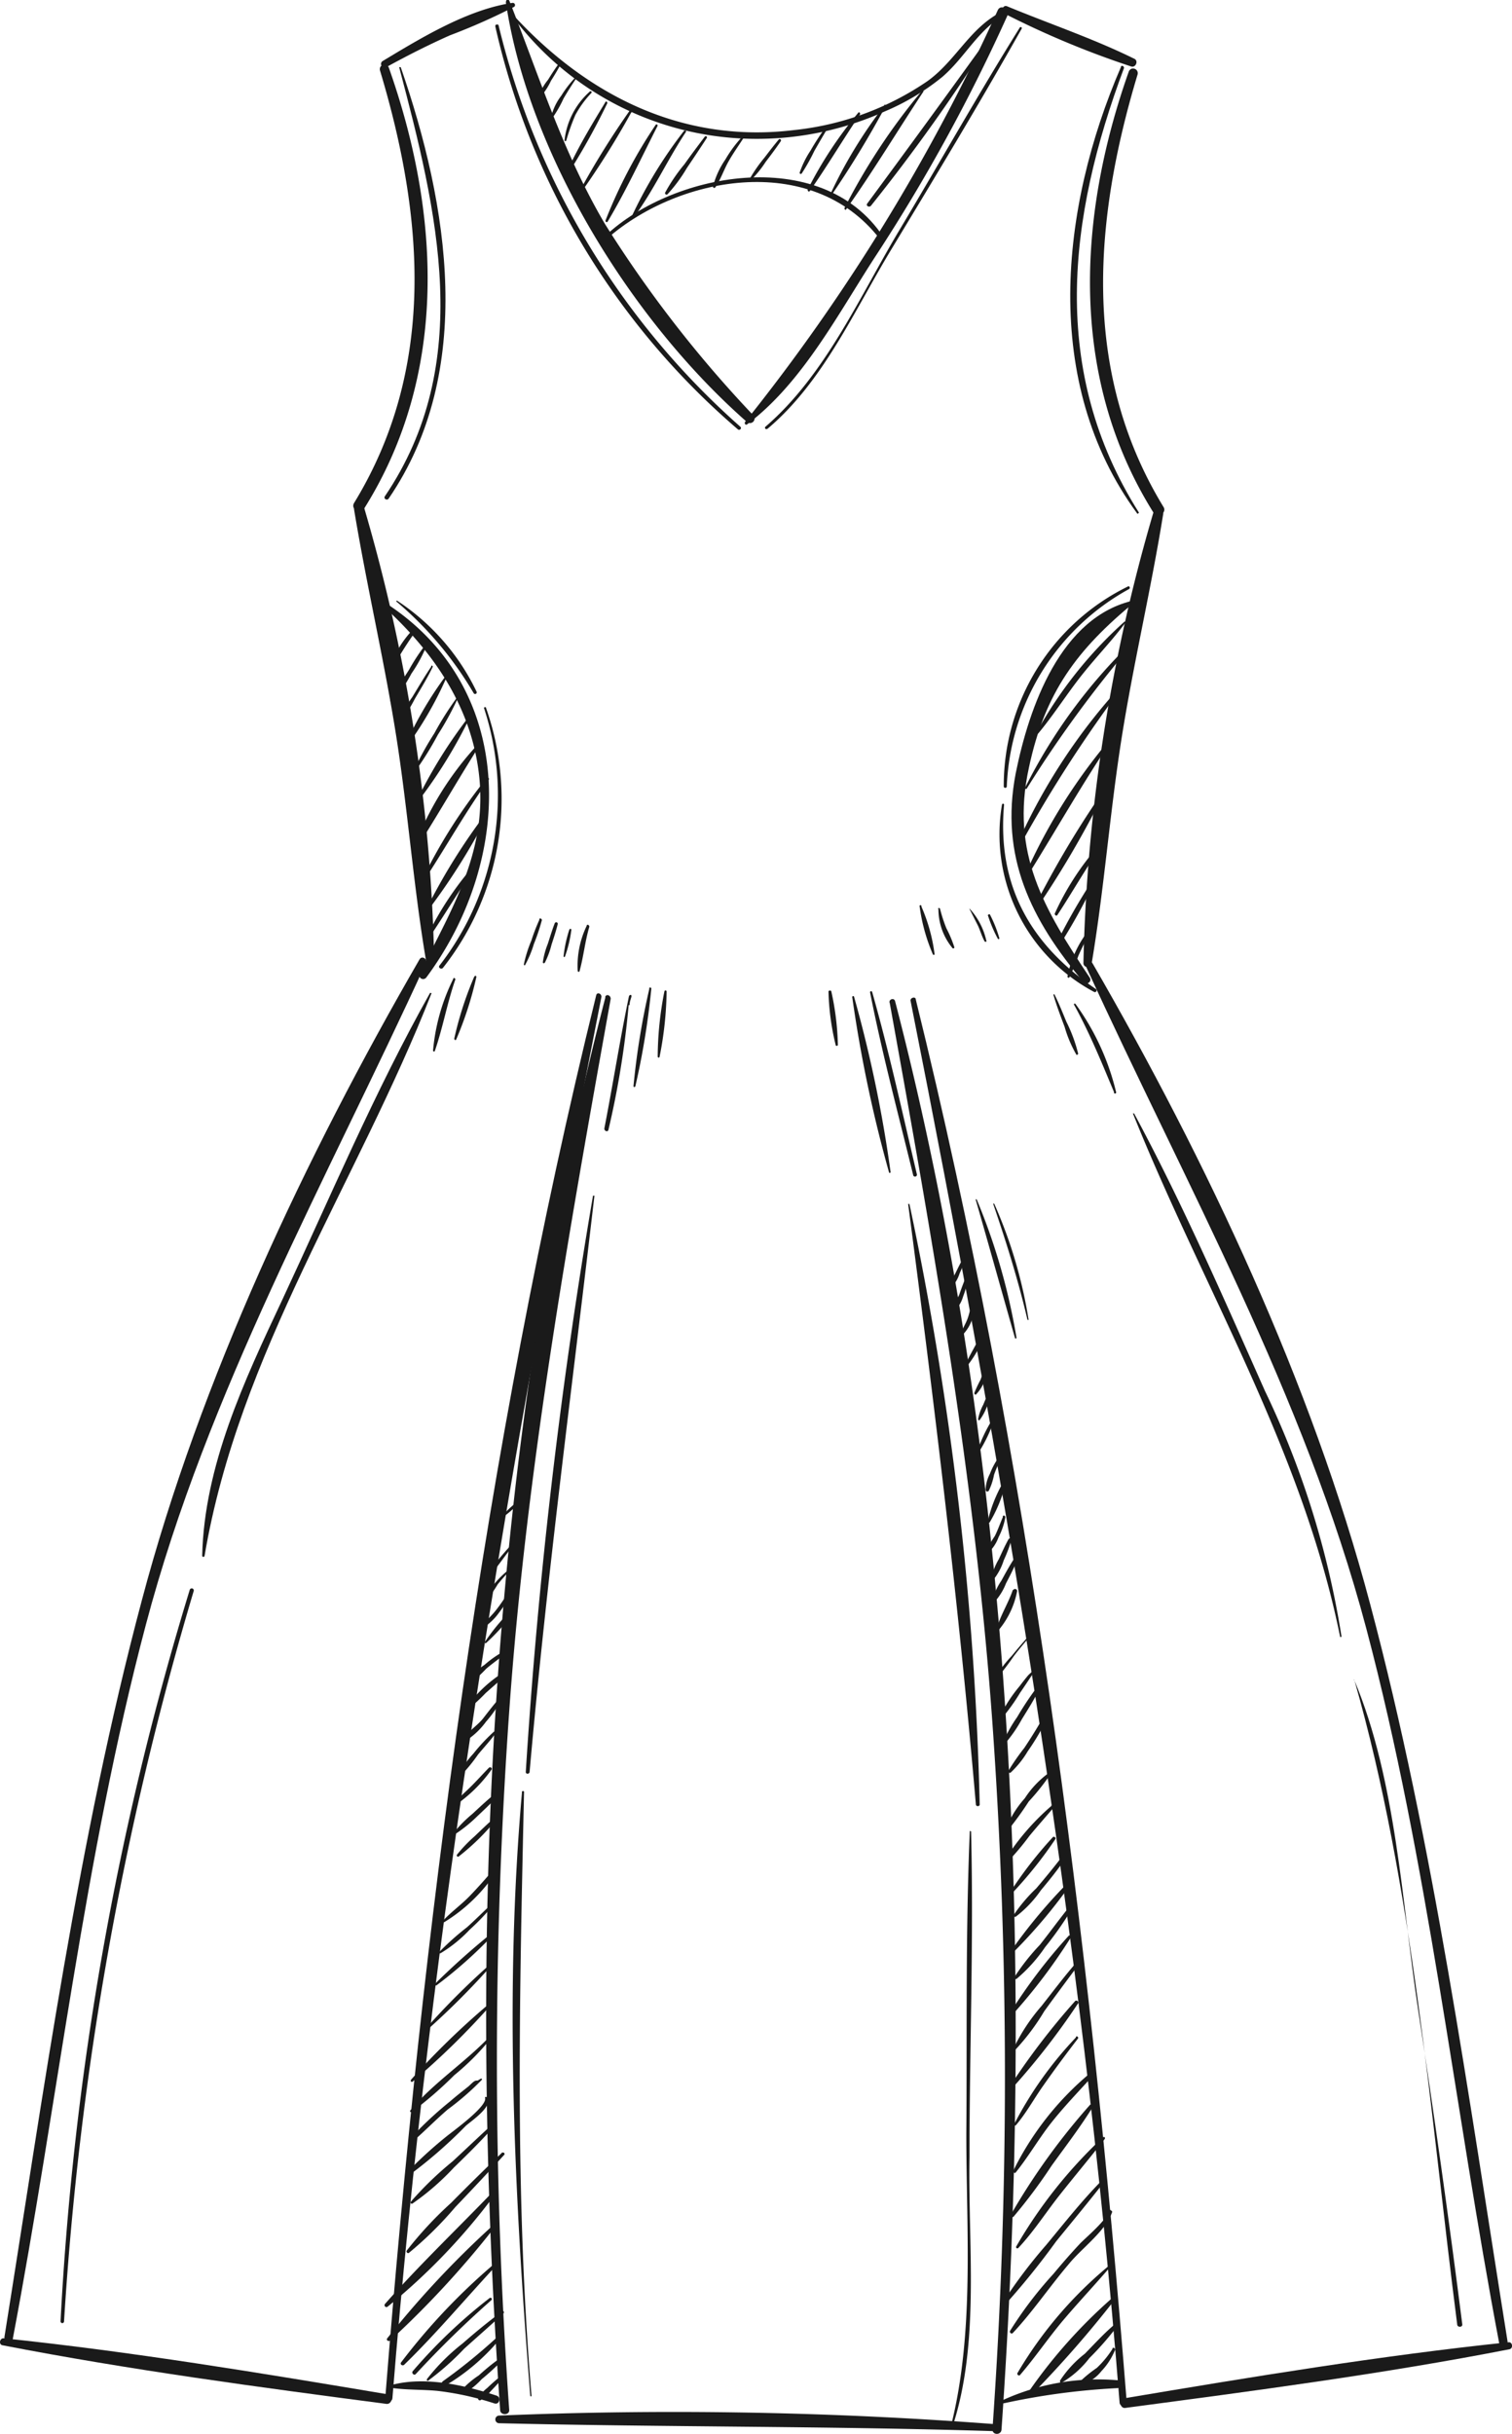 <svg xmlns="http://www.w3.org/2000/svg" viewBox="0 0 94.9 152.67"><defs><style>.cls-1{fill:#1a1a1a;}</style></defs><title>vestido-2-dibujo</title><g id="Capa_2" data-name="Capa 2"><g id="_2" data-name="2"><path class="cls-1" d="M23.85,4.42c2.75,9.13,3.55,18.66-1.62,27.12-.25.4.38.76.62.37,5.31-8.45,4.78-18.54,1.56-27.65a.29.29,0,0,0-.56.16Z"/><path class="cls-1" d="M22.23,32c.78,4.71,1.87,9.35,2.62,14.06s1.09,9.45,1.88,14.14c.05.29.52.22.52-.07a109,109,0,0,0-4.4-28.3c-.11-.41-.69-.23-.62.17Z"/><path class="cls-1" d="M70.84,4.51c-3.22,9.11-3.74,19.2,1.56,27.65.25.39.87,0,.62-.37-5.16-8.46-4.37-18-1.62-27.12a.29.29,0,0,0-.56-.16Z"/><path class="cls-1" d="M72.4,32.12A108.51,108.51,0,0,0,68,60.41c0,.29.46.37.51.07.79-4.68,1.14-9.44,1.88-14.13S72.24,37,73,32.29a.32.32,0,0,0-.62-.17Z"/><path class="cls-1" d="M26.33,60.18C19.18,72.54,12.57,86.54,8.9,100.39c-4,15-6.16,30.85-8.62,46.19-.05.33.45.48.52.14,2.83-14.89,4.47-30.13,8.35-44.79S20.47,74.09,26.73,60.41c.12-.26-.25-.49-.4-.23Z"/><path class="cls-1" d="M.16,147.11c8,1.55,16.09,2.63,24.12,3.68.34,0,.42-.54.08-.6-8-1.34-16.08-2.68-24.14-3.52-.25,0-.31.4-.06.44Z"/><path class="cls-1" d="M37.42,62.43c-7.09,28.79-10.9,58.5-13.24,88,0,.28.43.28.45,0C27,120.8,32,91.66,37.75,62.52c0-.21-.28-.31-.33-.09Z"/><path class="cls-1" d="M68.18,60.66c6.25,13.68,13.7,26.87,17.58,41.51S91.27,132.08,94.1,147c.07.34.57.2.52-.14C92.16,131.49,90,115.66,86,100.63,82.33,86.78,75.73,72.79,68.57,60.42c-.15-.25-.51,0-.39.24Z"/><path class="cls-1" d="M94.68,146.92c-8.06.84-16.15,2.18-24.14,3.52-.34.05-.26.64.08.6,8-1.06,16.17-2.13,24.12-3.68.25-.05.2-.47-.06-.44Z"/><path class="cls-1" d="M57.15,62.77c5.78,29.14,10.79,58.28,13.12,87.93,0,.28.47.28.45,0-2.34-29.52-6.15-59.24-13.24-88,0-.22-.37-.13-.33.09Z"/><path class="cls-1" d="M38,62.55c-7.42,28.52-8.64,59.35-6.61,88.61,0,.36.6.36.57,0a310.81,310.81,0,0,1,0-43.8c1.07-15.11,3.7-29.83,6.37-44.71,0-.23-.29-.33-.35-.1Z"/><path class="cls-1" d="M55.84,62.89c2.71,15,5.36,29.94,6.45,45.21a313.25,313.25,0,0,1,0,44.29c0,.37.55.37.57,0,2.06-29.59.82-60.75-6.68-89.59-.06-.23-.39-.13-.35.09Z"/><path class="cls-1" d="M24.62,149.79c.94.13,1.89.09,2.83.18a18.42,18.42,0,0,1,3.59.79c.31.09.43-.39.13-.49-2-.66-4.49-1.22-6.55-.68a.11.11,0,0,0,0,.2Z"/><path class="cls-1" d="M63,150.75a43.55,43.55,0,0,1,7.11-.95.25.25,0,0,0,0-.5,14.39,14.39,0,0,0-7.19,1.26c-.11.06,0,.21.08.19Z"/><path class="cls-1" d="M31.33,152c10.38.25,20.77.17,31.15.5.28,0,.28-.42,0-.44a265.39,265.39,0,0,0-31.15-.54.24.24,0,0,0,0,.48Z"/><path class="cls-1" d="M24.23,4.22c1.31-.72,2.63-1.39,4-2A39.45,39.45,0,0,0,32.27.43a.14.14,0,0,0-.1-.25C29.35.59,26.41,2.39,24,3.84a.22.22,0,0,0,.21.38Z"/><path class="cls-1" d="M31.75.14c1.42,9.55,7.92,20,15.12,26.32a.29.29,0,0,0,.41-.41,76.08,76.08,0,0,1-9.31-12c-2.63-4.46-4.11-9.22-6-14a.11.11,0,0,0-.21.06Z"/><path class="cls-1" d="M46.89,26.62C50.39,24,52.67,19.56,55,16A110.63,110.63,0,0,0,63.22,1c.18-.41-.42-.77-.6-.35A122.07,122.07,0,0,1,46.77,26.46c-.06.08,0,.23.12.16Z"/><path class="cls-1" d="M63,.83a56.29,56.29,0,0,0,8,3.34c.28.09.47-.35.2-.48-2.57-1.27-5.35-2.2-8-3.3-.25-.1-.42.32-.18.44Z"/><path class="cls-1" d="M71.12,4.23a.49.49,0,0,0-.13.12s0,0,0,0a.74.74,0,0,0,.12-.13s0,0,0,0Z"/><path class="cls-1" d="M32.29,1.19A19.1,19.1,0,0,0,47.53,8.71a19.58,19.58,0,0,0,8-1.72,14.81,14.81,0,0,0,3.62-2.17C60.54,3.62,61.31,2,62.92,1c.14-.08,0-.29-.13-.22-1.93,1-2.82,3.05-4.58,4.31a18.17,18.17,0,0,1-8.38,3.07C42.93,9,37,6.07,32.38,1.12a.06.06,0,0,0-.09.07Z"/><path class="cls-1" d="M37.91,15.14c4.47-4.09,13-5.71,17.31-.15.1.13.32,0,.22-.13C51.55,9,42,10.8,37.78,15c-.08.08,0,.21.13.13Z"/><path class="cls-1" d="M23.65,37.66c3,2.63,5.43,5.79,6.23,9.76,1.07,5.31-1.25,9.1-3.55,13.64a.25.25,0,0,0,.43.25c5.59-7.54,5.76-18.5-3-23.76-.06,0-.13.06-.08.11Z"/><path class="cls-1" d="M71.22,37.65c-4.66,1-6.64,6.74-7.47,10.86-1,5.2.93,9.16,4.27,13.11.18.21.54-.06.38-.29-2.85-4.28-5-7.81-3.82-13.18,1-4.71,3-7.4,6.68-10.42,0,0,0-.09,0-.08Z"/><path class="cls-1" d="M31.09,1.67A46.85,46.85,0,0,0,46.31,26.93c.11.1.27-.06.16-.16A48.86,48.86,0,0,1,31.3,1.62c0-.14-.24-.08-.21,0Z"/><path class="cls-1" d="M64,1.74c-2.6,4.17-5,8.43-7.53,12.66s-4.66,9.12-8.42,12.36c-.09.08,0,.21.13.13,3.47-2.92,5.42-7.37,7.73-11.19,2.78-4.6,5.57-9.21,8.21-13.89A.07.07,0,1,0,64,1.74Z"/><path class="cls-1" d="M25.06,4.24c2.38,9,4.75,18.55-.91,26.9-.09.14.14.28.24.14,5.48-8,3.76-18.42.76-27.07,0,0-.11,0-.09,0Z"/><path class="cls-1" d="M70.36,4.19c-3.83,8.87-5,19.8,1,28,0,.07.16,0,.11-.06-5.6-8.87-4.44-18.46-.92-27.87,0-.11-.15-.19-.2-.08Z"/><path class="cls-1" d="M24.89,37.74a22.23,22.23,0,0,1,4.84,5.74.1.1,0,0,0,.18-.1,14.14,14.14,0,0,0-5-5.71,0,0,0,0,0-.06.07Z"/><path class="cls-1" d="M30.38,44.42a17.45,17.45,0,0,1-2.8,16.15c-.1.13.13.27.23.13A17.12,17.12,0,0,0,30.5,44.39c0-.08-.15,0-.12,0Z"/><path class="cls-1" d="M70.83,36.77A13.92,13.92,0,0,0,63,49.35a.1.1,0,0,0,.19,0,14.79,14.79,0,0,1,7.69-12.41.1.1,0,0,0-.09-.17Z"/><path class="cls-1" d="M62.89,50.46a11.2,11.2,0,0,0,5.8,11.77.11.11,0,0,0,.11-.18c-4.13-2.79-6.23-6.5-5.78-11.57,0-.08-.12-.1-.13,0Z"/><path class="cls-1" d="M32,97c-.34.37-.66.76-1,1.16a4,4,0,0,0-.69,1c0,.07.06.09.1.06a5.38,5.38,0,0,0,.83-1l.86-1.15c0-.07-.07-.16-.13-.09Z"/><path class="cls-1" d="M32.06,98.37a5.82,5.82,0,0,0-1,.94,2.74,2.74,0,0,0-.69,1,.08.08,0,0,0,.13.08,5.86,5.86,0,0,0,.73-1c.28-.35.58-.67.88-1,0,0,0-.14-.07-.1Z"/><path class="cls-1" d="M32,99.75c-.29.44-.58.89-.91,1.3s-.64.63-.88,1a.06.06,0,0,0,.08.08,3.71,3.71,0,0,0,1.05-1,6.79,6.79,0,0,0,.78-1.26.07.07,0,0,0-.12-.07Z"/><path class="cls-1" d="M32,101.09A12.42,12.42,0,0,0,30.43,103c0,.05,0,.09.08.06a13.54,13.54,0,0,0,1.65-1.81c.07-.08,0-.2-.12-.12Z"/><path class="cls-1" d="M32.66,94.06a6.9,6.9,0,0,0-1.12,1,.05.05,0,0,0,.06.08,7.08,7.08,0,0,0,1.11-1s0-.07-.05,0Z"/><path class="cls-1" d="M31.92,103.43a6.66,6.66,0,0,0-1.51,1,4.29,4.29,0,0,0-1.24,1.27.07.07,0,0,0,.09.1,10.29,10.29,0,0,0,1.26-1.13c.47-.4,1-.75,1.45-1.15,0,0,0-.06,0,0Z"/><path class="cls-1" d="M31.73,104.82a8.41,8.41,0,0,0-2.57,2.43s0,.12.07.08a11.09,11.09,0,0,0,1.25-1.13L31.84,105a.09.09,0,0,0-.11-.14Z"/><path class="cls-1" d="M31.33,106.54c-.36.41-.69.84-1,1.24s-.82.73-1.15,1.15c-.08.11,0,.28.15.2A4.68,4.68,0,0,0,30.5,108a7.07,7.07,0,0,0,.95-1.36c0-.08-.06-.17-.12-.1Z"/><path class="cls-1" d="M31,108.62A11.9,11.9,0,0,0,29.71,110a6.48,6.48,0,0,0-1,1.42c0,.07,0,.12.09.08A10.48,10.48,0,0,0,30,110.06c.37-.45.78-.88,1.12-1.36.05-.06-.05-.12-.1-.08Z"/><path class="cls-1" d="M30.7,110.87c-.38.39-.74.79-1.12,1.17s-.8.73-1.14,1.14a.06.06,0,0,0,.07.1A9.1,9.1,0,0,0,30.85,111c.07-.09-.08-.2-.15-.12Z"/><path class="cls-1" d="M31,112.57c-.46.38-.9.79-1.34,1.2a8.33,8.33,0,0,0-1.15,1.15c-.05.06,0,.14.1.1A8.91,8.91,0,0,0,29.88,114c.43-.41.88-.82,1.28-1.26.09-.09,0-.2-.13-.13Z"/><path class="cls-1" d="M31.06,114c-.44.38-.86.79-1.28,1.19a9.19,9.19,0,0,0-1.1,1.15c-.05.07.05.16.11.11a14.63,14.63,0,0,0,2.38-2.34.08.08,0,1,0-.11-.11Z"/><path class="cls-1" d="M31,117.23c-.48.58-1,1.16-1.51,1.69s-1.16,1-1.67,1.54a.06.06,0,0,0,.08.1,10.43,10.43,0,0,0,3.28-3.2c.07-.1-.1-.23-.18-.13Z"/><path class="cls-1" d="M31,119.3c-.57.52-1.11,1.07-1.69,1.59a16.84,16.84,0,0,0-1.73,1.54.06.06,0,0,0,.07.09,8.57,8.57,0,0,0,1.82-1.47,15,15,0,0,0,1.6-1.69s0-.08-.07-.06Z"/><path class="cls-1" d="M31.05,121.11a47.12,47.12,0,0,0-3.73,3.31c-.05.06,0,.15.08.11a28.08,28.08,0,0,0,3.72-3.34.05.05,0,1,0-.07-.08Z"/><path class="cls-1" d="M30.72,123.25a47.66,47.66,0,0,0-4,4c-.05.06,0,.13.09.08a49.07,49.07,0,0,0,4-4,0,0,0,0,0-.06-.06Z"/><path class="cls-1" d="M30.69,125.7a48.77,48.77,0,0,0-4.89,4.75c-.05.06,0,.19.1.12a47.94,47.94,0,0,0,4.89-4.78c.06-.06,0-.15-.1-.09Z"/><path class="cls-1" d="M30.69,127.79c-1.54,1.61-3.5,2.87-4.93,4.58-.05.06,0,.15.08.11a24.43,24.43,0,0,0,2.67-2.31,15.56,15.56,0,0,0,2.29-2.3c.05-.06-.06-.14-.11-.08Z"/><path class="cls-1" d="M29.6,130.79s.67-.34.28-.28c-.14,0-.38.29-.5.38-.38.3-.76.6-1.13.92a23.44,23.44,0,0,0-2.42,2.25.13.13,0,1,0,.18.18c.71-.63,1.37-1.3,2.09-1.92a17.24,17.24,0,0,0,2.13-1.85.05.05,0,0,0-.06-.08l-.59.36s0,.05,0,0Z"/><path class="cls-1" d="M30.44,131.58c.2.51-2,2.09-2.43,2.44a26.45,26.45,0,0,0-2.53,2.32c-.07.08,0,.23.12.16a29.38,29.38,0,0,0,3.63-3.15c.29-.27,1.85-1.3,1.3-1.82,0,0-.11,0-.09.05Z"/><path class="cls-1" d="M31.06,133.11c-.9.81-1.77,1.65-2.66,2.47a21.45,21.45,0,0,0-2.61,2.52c-.05.06,0,.17.1.12a16,16,0,0,0,2.6-2.26c.92-.89,1.83-1.79,2.67-2.75a.07.07,0,0,0-.1-.1Z"/><path class="cls-1" d="M31.54,135q-1.63,1.56-3.22,3.17a23.71,23.71,0,0,0-2.79,3c-.06.08.06.21.14.14a23,23,0,0,0,2.9-2.86q1.56-1.63,3.09-3.3a.09.09,0,0,0-.12-.12Z"/><path class="cls-1" d="M30.83,137.59c-2.21,2.29-4.56,4.54-6.66,6.92a.12.12,0,0,0,.17.17A39,39,0,0,0,31,137.74a.11.11,0,1,0-.15-.15Z"/><path class="cls-1" d="M30.84,139.68a59.92,59.92,0,0,0-6.54,7c-.08.11.09.21.18.14a59.71,59.71,0,0,0,6.48-7c.07-.08,0-.2-.12-.12Z"/><path class="cls-1" d="M31.17,141.88a39.07,39.07,0,0,0-6,6.31c-.08.12.09.23.19.15,2.06-2,3.93-4.25,5.89-6.34a.09.09,0,0,0-.13-.12Z"/><path class="cls-1" d="M30.74,144.14a32.77,32.77,0,0,0-4.83,4.59c-.11.12.08.31.19.18a64.72,64.72,0,0,1,4.74-4.63c.07-.07,0-.19-.1-.14Z"/><path class="cls-1" d="M31.5,145c-.86.63-1.68,1.31-2.47,2a12.83,12.83,0,0,0-2.24,2.24c0,.05,0,.12.08.09a17,17,0,0,0,2.26-2c.82-.74,1.66-1.47,2.47-2.22.07-.07,0-.2-.1-.14Z"/><path class="cls-1" d="M31.14,146.66c-1.1,1-2.17,1.87-3.35,2.71l.19.25a1.55,1.55,0,0,1,.19-.24s0-.15-.07-.12l-.27.1c-.22.07-.07.4.12.28a13.11,13.11,0,0,0,3.34-2.82.11.11,0,0,0-.15-.16Z"/><path class="cls-1" d="M31.28,148c-.43.3-.83.64-1.23,1A5.58,5.58,0,0,0,28.9,150c-.07.11.07.21.17.17a4.94,4.94,0,0,0,1.16-.93,15.51,15.51,0,0,0,1.2-1.09c.09-.1,0-.28-.15-.2Z"/><path class="cls-1" d="M31.29,149.16c-.25.2-.48.41-.71.63a2.48,2.48,0,0,0-.56.61.11.11,0,0,0,.15.15,2.5,2.5,0,0,0,.62-.55c.22-.23.44-.46.64-.7a.1.1,0,0,0-.14-.14Z"/><path class="cls-1" d="M60.41,79c-.17.3-.32.61-.47.92a2.2,2.2,0,0,0-.27.74.07.07,0,0,0,.13,0,2.25,2.25,0,0,0,.43-.79c.13-.28.25-.56.35-.84,0-.1-.12-.17-.17-.08Z"/><path class="cls-1" d="M60.57,80.23c-.13.33-.25.65-.37,1a2.79,2.79,0,0,0-.29.87c0,.07.07.09.12,0a2,2,0,0,0,.42-.78,6.56,6.56,0,0,0,.31-1.07.1.1,0,0,0-.19,0Z"/><path class="cls-1" d="M61,81.71c-.09.34-.15.67-.27,1s-.31.61-.42.94c0,.07.07.11.12.07a2.54,2.54,0,0,0,.7-2c0-.07-.11-.09-.13,0Z"/><path class="cls-1" d="M61.67,83.54c-.39.79-.87,1.55-1.22,2.36a0,0,0,0,0,.07,0,7,7,0,0,0,1.34-2.33c0-.11-.14-.18-.19-.08Z"/><path class="cls-1" d="M61.81,85.66a7,7,0,0,1-.27.89,8.93,8.93,0,0,0-.39.83c0,.06.06.13.11.09a2.55,2.55,0,0,0,.7-1.79c0-.08-.12-.1-.15,0Z"/><path class="cls-1" d="M62.16,87.12c-.16.32-.3.64-.45,1a3.16,3.16,0,0,0-.32.89c0,.06.06.12.1.06a3.3,3.3,0,0,0,.47-.89c.14-.31.28-.63.4-1,0-.11-.14-.19-.2-.08Z"/><path class="cls-1" d="M62.31,89a9.27,9.27,0,0,0-1,2.13c0,.07.06.09.1,0a9.28,9.28,0,0,0,1-2.1c0-.1-.11-.15-.16-.07Z"/><path class="cls-1" d="M62.66,91.45a4.5,4.5,0,0,0-.53,1,2.31,2.31,0,0,0-.27,1,.11.11,0,0,0,.2.06,4,4,0,0,0,.33-1c.12-.35.28-.69.41-1,0-.09-.09-.12-.14-.06Z"/><path class="cls-1" d="M63,92.92a8.76,8.76,0,0,0-1,2.49.07.07,0,0,0,.13.06,8.85,8.85,0,0,0,1-2.48.09.09,0,0,0-.17-.07Z"/><path class="cls-1" d="M62.94,95.17c-.17.39-.31.8-.5,1.18a6.06,6.06,0,0,0-.56,1,.07.07,0,0,0,.11.08,2.41,2.41,0,0,0,.68-1,4.37,4.37,0,0,0,.43-1.26c0-.08-.11-.16-.16-.06Z"/><path class="cls-1" d="M63.31,96.53c-.23.41-.42.84-.62,1.27A4.61,4.61,0,0,0,62.2,99c0,.08.08.16.15.09A3.7,3.7,0,0,0,63,97.87a9.22,9.22,0,0,0,.48-1.27.09.09,0,0,0-.16-.07Z"/><path class="cls-1" d="M63.6,97.85c-.27.42-.51.86-.75,1.3a3.9,3.9,0,0,0-.56,1.23.09.09,0,0,0,.15.08,3.69,3.69,0,0,0,.7-1.14c.23-.44.46-.89.66-1.35.05-.13-.12-.24-.2-.12Z"/><path class="cls-1" d="M63.57,99.73c-.28.82-.76,1.57-1,2.38a.09.09,0,0,0,.15.09,5.36,5.36,0,0,0,1.12-2.4.13.13,0,0,0-.24-.07Z"/><path class="cls-1" d="M64.84,104.63c.31-.06-.21.34-.32.47s-.35.43-.52.66a9.38,9.38,0,0,0-1.15,1.72c0,.11.08.23.17.13a11.94,11.94,0,0,0,1-1.42c.37-.54.73-1.08,1.08-1.63,0,0,0-.06,0-.06l-.28,0s0,.09,0,.08Z"/><path class="cls-1" d="M64.92,106.06a19.47,19.47,0,0,0-1.08,1.65,8.55,8.55,0,0,0-.86,1.53c0,.08.08.14.14.08a8.63,8.63,0,0,0,1-1.45c.34-.56.7-1.11,1-1.7a.11.11,0,1,0-.18-.11Z"/><path class="cls-1" d="M65.24,108.13c-.3.51-.61,1-.95,1.51a14.61,14.61,0,0,0-1,1.44c0,.09.06.16.14.11a6,6,0,0,0,1.07-1.33,15.71,15.71,0,0,0,1-1.63.1.1,0,0,0-.17-.1Z"/><path class="cls-1" d="M64.69,102.48c-.4.45-.8.91-1.18,1.38a8.24,8.24,0,0,0-1,1.28c0,.06,0,.14.1.08a15.84,15.84,0,0,0,1-1.31c.36-.48.76-.94,1.15-1.4a0,0,0,0,0,0,0Z"/><path class="cls-1" d="M65.94,111.13a6,6,0,0,0-1.62,1.67,6.44,6.44,0,0,0-1.22,2c0,.06.07.12.11.07A20.73,20.73,0,0,0,64.57,113,14.66,14.66,0,0,0,66,111.19a0,0,0,0,0-.07-.06Z"/><path class="cls-1" d="M66,113.27A15.21,15.21,0,0,0,63,116.78a.09.09,0,0,0,.14.11,16.18,16.18,0,0,0,1.47-1.73c.49-.59,1-1.17,1.49-1.74a.11.11,0,0,0-.15-.15Z"/><path class="cls-1" d="M66.08,115.24a25.71,25.71,0,0,0-2.66,3.42.07.07,0,0,0,.12.08,26.15,26.15,0,0,0,2.7-3.38c.06-.09-.09-.2-.16-.12Z"/><path class="cls-1" d="M66.56,116.59c-.49.63-1,1.25-1.52,1.86a10.08,10.08,0,0,0-1.41,1.66.09.09,0,0,0,.12.12,7.34,7.34,0,0,0,1.58-1.66c.5-.6,1-1.21,1.42-1.83.07-.11-.1-.25-.19-.15Z"/><path class="cls-1" d="M67.12,118a33.53,33.53,0,0,0-3.57,4.24.1.1,0,0,0,.15.12,32.82,32.82,0,0,0,3.55-4.24c.07-.08,0-.21-.13-.12Z"/><path class="cls-1" d="M67,119.75c-.59.74-1.15,1.51-1.74,2.25a13.92,13.92,0,0,0-1.58,2c0,.07,0,.18.12.13a9.76,9.76,0,0,0,1.8-2,21.88,21.88,0,0,0,1.58-2.23c.06-.1-.1-.23-.18-.13Z"/><path class="cls-1" d="M67.07,121.43a34,34,0,0,0-3.69,4.86.09.09,0,0,0,.14.11,35.21,35.21,0,0,0,3.69-4.87c.06-.08-.08-.18-.14-.1Z"/><path class="cls-1" d="M67.37,123.32c-.69.81-1.33,1.66-2,2.51a11.82,11.82,0,0,0-1.75,2.65c0,.07.08.12.13.07a14.06,14.06,0,0,0,1.79-2.39c.65-.9,1.32-1.8,2-2.71.07-.1-.1-.23-.18-.13Z"/><path class="cls-1" d="M67.47,125.53a45.28,45.28,0,0,0-4.23,5.56.07.07,0,0,0,.11.09,45.31,45.31,0,0,0,4.31-5.51c.08-.11-.1-.25-.19-.14Z"/><path class="cls-1" d="M67.53,127.8a23.68,23.68,0,0,0-3.87,5.43c0,.06.05.14.1.08.64-.75,1.12-1.63,1.68-2.43.7-1,1.44-2,2.21-3,.07-.08-.05-.2-.12-.12Z"/><path class="cls-1" d="M68.41,130.05a18.77,18.77,0,0,0-4.81,6.11c0,.09.07.2.15.11.81-1,1.45-2.13,2.25-3.14s1.71-1.95,2.58-2.91c.11-.11,0-.27-.17-.17Z"/><path class="cls-1" d="M68.44,132a41.67,41.67,0,0,0-5,6.93.11.11,0,0,0,.17.12A33.46,33.46,0,0,0,66,135.85c.88-1.22,1.81-2.43,2.6-3.71,0-.09-.08-.2-.15-.11Z"/><path class="cls-1" d="M69.22,134.07a29.81,29.81,0,0,0-5.43,6.83.08.08,0,0,0,.13.1c.94-1,1.69-2.17,2.53-3.24s1.93-2.37,2.88-3.58c.06-.08,0-.18-.11-.11Z"/><path class="cls-1" d="M69.12,136.81c-1.24,1.26-2.34,2.66-3.45,4a31.91,31.91,0,0,0-2.85,3.8c0,.09.07.17.13.1a47.65,47.65,0,0,0,3.34-4.12c1-1.23,2-2.43,3-3.71.06-.09-.07-.18-.14-.11Z"/><path class="cls-1" d="M69.57,138.62c.13.45-1.51,1.81-1.8,2.13-.57.61-1.12,1.24-1.65,1.88a24.57,24.57,0,0,0-2.72,3.57c-.06.11.08.23.17.14,1.26-1.35,2.31-2.91,3.51-4.32.81-1,2.29-2.05,2.71-3.23a.1.1,0,0,0,0-.1l-.14-.09s0,0,0,0Z"/><path class="cls-1" d="M69.75,142a25.58,25.58,0,0,0-5.9,6.87A.12.12,0,0,0,64,149c1-1.16,1.82-2.39,2.8-3.54s2-2.23,3-3.4c.05-.05,0-.11-.07-.07Z"/><path class="cls-1" d="M69.79,144.16A32.13,32.13,0,0,0,64.58,150c-.09.13.11.27.22.16a69.84,69.84,0,0,0,5.13-5.86.1.1,0,0,0-.14-.14Z"/><path class="cls-1" d="M69.89,145.86c-.64.55-1.21,1.18-1.8,1.78a6.93,6.93,0,0,0-1.56,1.69c0,.06,0,.17.1.13a6.07,6.07,0,0,0,1.74-1.54A19.29,19.29,0,0,0,70.06,146c.07-.1-.08-.2-.17-.13Z"/><path class="cls-1" d="M69.84,147.31a6.06,6.06,0,0,1-1,1.22,8.12,8.12,0,0,0-1.06.86.12.12,0,0,0,.1.18,2.41,2.41,0,0,0,1.25-.84,4.21,4.21,0,0,0,.86-1.34c0-.11-.12-.17-.18-.08Z"/><path class="cls-1" d="M27,62.27c-3.48,6.19-6.3,12.88-9.31,19.32-2.35,5-4.87,10.35-5,16,0,.08.14.1.15,0C15,84.84,22.43,74.16,27.09,62.29c0,0,0,0-.06,0Z"/><path class="cls-1" d="M11.91,99.72A190.34,190.34,0,0,0,3.8,145.61a.11.11,0,0,0,.22,0,204.33,204.33,0,0,1,8.14-45.82.13.13,0,0,0-.25-.07Z"/><path class="cls-1" d="M39.52,63c0-.16.07-.32.11-.48s-.14-.14-.16,0c-.57,2.74-1,5.51-1.54,8.27,0,.17.23.24.26.07a56,56,0,0,0,1.27-7.83s0,.05.06,0Z"/><path class="cls-1" d="M40.76,62a47.14,47.14,0,0,0-1,6.13c0,.07.1.08.12,0a48.51,48.51,0,0,0,1-6.12c0-.08-.13-.1-.14,0Z"/><path class="cls-1" d="M41.7,62.19a21.58,21.58,0,0,0-.42,4.09.06.06,0,0,0,.12,0,22.25,22.25,0,0,0,.44-4.08c0-.09-.13-.11-.14,0Z"/><path class="cls-1" d="M54.61,62.25c.76,3.85,1.78,7.67,2.71,11.48a.12.12,0,0,0,.23-.06c-.9-3.82-1.74-7.68-2.81-11.45a.07.07,0,0,0-.13,0Z"/><path class="cls-1" d="M53.49,62.54a84.21,84.21,0,0,0,2.31,11c0,.07.11,0,.1,0a81.73,81.73,0,0,0-2.29-11,.06.06,0,0,0-.12,0Z"/><path class="cls-1" d="M52,62.2a15.62,15.62,0,0,0,.45,3.35c0,.08.13.06.14,0a17.24,17.24,0,0,0-.41-3.35c0-.1-.19-.08-.18,0Z"/><path class="cls-1" d="M28.45,61.4a12.59,12.59,0,0,0-1.27,4.5.06.06,0,0,0,.12,0c.5-1.46.77-3,1.28-4.46,0-.08-.1-.13-.13-.06Z"/><path class="cls-1" d="M29.77,61.25a21.89,21.89,0,0,0-1.26,3.9c0,.07.09.13.12.06a22.25,22.25,0,0,0,1.27-3.93c0-.08-.1-.11-.13,0Z"/><path class="cls-1" d="M67.4,63c1,1.81,1.73,3.61,2.52,5.5a.07.07,0,1,0,.13,0,15.58,15.58,0,0,0-2.55-5.53.06.06,0,0,0-.1.06Z"/><path class="cls-1" d="M66.12,62.41c.2.68.45,1.34.7,2a7.74,7.74,0,0,0,.73,1.73c0,.07.13,0,.12-.05a9.62,9.62,0,0,0-.74-2c-.24-.58-.47-1.16-.75-1.72a0,0,0,1,0-.06,0Z"/><path class="cls-1" d="M37.22,75A340.94,340.94,0,0,0,33,111.15c0,.15.22.14.24,0C34.31,99,35.91,87,37.31,75a0,0,0,0,0-.09,0Z"/><path class="cls-1" d="M32.76,112.44c-1.11,12.55-.47,25.3.52,37.83,0,.06.09.06.08,0-1.06-12.63-.75-25.18-.47-37.83a.07.07,0,1,0-.13,0Z"/><path class="cls-1" d="M57,75.53c1.65,12.57,3.16,25,4.25,37.65,0,.15.25.15.24,0a204.65,204.65,0,0,0-4.41-37.66s-.09,0-.08,0Z"/><path class="cls-1" d="M60.87,114.85c-.27,6.31-.17,12.66-.22,19,0,6.07.53,12.55-1,18.47a.05.05,0,1,0,.1,0c1.78-5.32,1-11.5,1.1-17,0-6.8.27-13.63.1-20.43a.06.06,0,0,0-.11,0Z"/><path class="cls-1" d="M61.23,75.22c.84,2.89,1.64,5.79,2.47,8.69a.05.05,0,0,0,.1,0,39.18,39.18,0,0,0-2.5-8.68s-.09,0-.07,0Z"/><path class="cls-1" d="M62.34,75.52c.82,2.4,1.57,4.79,2.15,7.27,0,0,.08,0,.07,0A29.19,29.19,0,0,0,62.4,75.5s-.07,0-.06,0Z"/><path class="cls-1" d="M71.11,69.85c4.42,11,10.62,21.05,13,32.81,0,.06.1,0,.09,0a55.35,55.35,0,0,0-4.8-15.4c-2.6-5.84-5.19-11.8-8.22-17.42,0,0-.07,0-.06,0Z"/><path class="cls-1" d="M85,105.36c3.73,13,4.74,27.09,6.46,40.44,0,.2.34.2.32,0C90.94,139.17,90,132.56,89,126s-1.36-14.33-4-20.62c0,0-.07,0-.06,0Z"/><path class="cls-1" d="M25.89,39.52a6.4,6.4,0,0,0-1.32,2.08c0,.11.13.18.19.08a24.07,24.07,0,0,1,1.27-2c.07-.08-.07-.19-.14-.11Z"/><path class="cls-1" d="M26.77,40.36A12.17,12.17,0,0,0,25.68,42c-.39.63-.86,1.24-1.19,1.9,0,.1.08.22.16.13a11.3,11.3,0,0,0,1.18-1.79,9.05,9.05,0,0,0,1-1.88s0,0,0,0Z"/><path class="cls-1" d="M27.07,41.81c-.42.62-.8,1.27-1.19,1.91a11,11,0,0,0-1,1.73c0,.06.07.11.11.07a12.85,12.85,0,0,0,1.05-1.69c.38-.65.78-1.29,1.12-2a.06.06,0,0,0-.1-.06Z"/><path class="cls-1" d="M27.9,42.5a23.39,23.39,0,0,0-2.4,4.1c0,.07.08.13.13.08A22.8,22.8,0,0,0,28,42.55c0-.06-.05-.12-.1,0Z"/><path class="cls-1" d="M28.75,43.66A19.94,19.94,0,0,0,27.26,46a18.86,18.86,0,0,0-1.34,2.46s0,.07.08,0a20,20,0,0,0,1.48-2.37,18.8,18.8,0,0,0,1.33-2.46s0,0-.06,0Z"/><path class="cls-1" d="M29.44,44.94a30.44,30.44,0,0,0-3.22,5.15c0,.06.05.13.1.07A30.53,30.53,0,0,0,29.49,45a0,0,0,1,0,0,0Z"/><path class="cls-1" d="M30.05,46.63a19.72,19.72,0,0,0-4.12,6.67.07.07,0,0,0,.12.05c1.41-2.18,2.69-4.46,4.09-6.65,0-.05,0-.11-.09-.07Z"/><path class="cls-1" d="M30.54,48.82a33.25,33.25,0,0,0-3.92,6.11c0,.09.09.17.14.08,1.3-2,2.5-4.14,3.92-6.11.06-.08-.08-.16-.14-.08Z"/><path class="cls-1" d="M30.44,51.1a38.22,38.22,0,0,0-3.53,5.63c0,.08.07.2.15.11a41.12,41.12,0,0,0,3.53-5.65.09.09,0,0,0-.15-.09Z"/><path class="cls-1" d="M30.09,53.9a20.07,20.07,0,0,0-3.32,4.9.07.07,0,0,0,.13.07C28,57.25,29,55.54,30.14,53.94a0,0,0,0,0-.05,0Z"/><path class="cls-1" d="M70.57,39a26.53,26.53,0,0,0-5.5,6.92c0,.06.05.14.1.08,1-1.2,1.82-2.52,2.79-3.73s1.85-2.1,2.68-3.22c0,0,0-.09-.07-.05Z"/><path class="cls-1" d="M71,40.32a33.61,33.61,0,0,0-6.66,9.09.06.06,0,0,0,.1.06,75.58,75.58,0,0,1,6.64-9.07.06.06,0,0,0-.08-.08Z"/><path class="cls-1" d="M70.45,42.92a37,37,0,0,0-6.54,9.89c0,.12.12.22.18.1A85.09,85.09,0,0,1,70.51,43s0-.09-.06,0Z"/><path class="cls-1" d="M69.58,46.48a35.46,35.46,0,0,0-5.06,8,.11.11,0,0,0,.19.11c1.67-2.69,3.22-5.42,5-8.07,0,0,0-.11-.09-.06Z"/><path class="cls-1" d="M68.82,50.25a61.75,61.75,0,0,0-3.88,6.61.09.09,0,0,0,.15.08A61.31,61.31,0,0,0,69,50.33a.08.08,0,0,0-.13-.08Z"/><path class="cls-1" d="M68.93,53.08a17,17,0,0,0-2.73,4.23c0,.11.12.17.17.08.92-1.4,1.73-2.84,2.69-4.21,0-.08-.07-.17-.13-.1Z"/><path class="cls-1" d="M68.52,55.3a37.83,37.83,0,0,0-2.18,3.81.12.12,0,0,0,.2.12,37,37,0,0,0,2.13-3.85c0-.09-.09-.17-.15-.08Z"/><path class="cls-1" d="M68.13,58.62A6.7,6.7,0,0,0,67,61.26a.07.07,0,0,0,.14,0,11.46,11.46,0,0,0,.54-1.3c.19-.43.4-.85.63-1.27a.11.11,0,0,0-.19-.11Z"/><path class="cls-1" d="M35.12,3.93c-.26.34-.49.7-.72,1.07a3.62,3.62,0,0,0-.58,1,.07.07,0,0,0,.11.07,4.2,4.2,0,0,0,.65-1c.23-.36.45-.73.65-1.11a.06.06,0,0,0-.11-.06Z"/><path class="cls-1" d="M36.1,4.87A6.87,6.87,0,0,0,35.23,6a3.57,3.57,0,0,0-.63,1.3c0,.05.06.11.1.06a7.63,7.63,0,0,0,.67-1.18c.25-.43.52-.85.8-1.27,0,0,0-.08-.07,0Z"/><path class="cls-1" d="M37,5.76a4.8,4.8,0,0,0-1.57,3.06.06.06,0,0,0,.11,0,13.25,13.25,0,0,1,.57-1.6,6.34,6.34,0,0,1,1-1.38c.06-.06,0-.16-.1-.1Z"/><path class="cls-1" d="M38,6.4c-.75,1.24-1.53,2.52-2.16,3.83-.05.11.11.21.17.1a43.72,43.72,0,0,0,2.11-3.86c0-.08-.08-.15-.12-.07Z"/><path class="cls-1" d="M39.48,7a51.93,51.93,0,0,0-3,4.81.07.07,0,0,0,.12.08,52.79,52.79,0,0,0,3-4.8A.08.08,0,1,0,39.48,7Z"/><path class="cls-1" d="M41.18,7.79A31.06,31.06,0,0,0,38,13.84c0,.08.09.13.14.06,1.15-1.93,2.11-4,3.13-6a.07.07,0,0,0-.12-.07Z"/><path class="cls-1" d="M42.93,8.21a28.27,28.27,0,0,0-3.3,5.41c0,.08.08.11.12.05C41,12,41.9,10,43.05,8.28c.05-.08-.06-.14-.12-.07Z"/><path class="cls-1" d="M44.23,8.58c-.43.57-.86,1.14-1.27,1.72a10.94,10.94,0,0,0-1.2,1.76.09.09,0,0,0,.15.11,9.65,9.65,0,0,0,1.2-1.63c.42-.62.84-1.25,1.25-1.88.06-.09-.07-.16-.13-.08Z"/><path class="cls-1" d="M46.62,8.54A8,8,0,0,0,45.53,10a5.34,5.34,0,0,0-.78,1.7.08.08,0,0,0,.14.06c.34-.49.54-1.11.84-1.64s.64-1,1-1.56a0,0,0,0,0-.07-.06Z"/><path class="cls-1" d="M48.88,8.75c-.31.37-.6.75-.9,1.14a9.42,9.42,0,0,0-.92,1.32.06.06,0,0,0,.09.07,7,7,0,0,0,.91-1.13c.33-.43.65-.86.95-1.3.05-.08-.07-.18-.13-.1Z"/><path class="cls-1" d="M51.81,8a15.63,15.63,0,0,0-.94,1.45,5.91,5.91,0,0,0-.68,1.38c0,.08.08.11.13.05a12.12,12.12,0,0,0,.79-1.41c.27-.47.54-.94.82-1.4A.07.07,0,1,0,51.81,8Z"/><path class="cls-1" d="M53.87,7.07a25.36,25.36,0,0,0-3.18,4.83c0,.09.08.16.14.08,1.1-1.57,2.08-3.23,3.16-4.82,0-.07-.07-.17-.12-.09Z"/><path class="cls-1" d="M55.5,6.63a29.29,29.29,0,0,0-3.41,5.61c0,.06.06.08.1,0a62.11,62.11,0,0,0,3.4-5.59c0-.06-.05-.11-.09-.06Z"/><path class="cls-1" d="M57.88,5.68A39.32,39.32,0,0,0,53,13.06c0,.08.07.14.11.07,1.7-2.4,3.23-4.94,4.85-7.39,0,0,0-.11-.08-.06Z"/><path class="cls-1" d="M62.08,2.29q-3.8,5.27-7.65,10.48c-.1.14.13.27.24.13A114.58,114.58,0,0,0,62.18,2.35a.06.06,0,1,0-.1-.06Z"/><path class="cls-1" d="M33.85,57.7a12,12,0,0,0-.5,1.3,8,8,0,0,0-.47,1.49c0,.06.07.1.1,0a6.78,6.78,0,0,0,.53-1.28,13,13,0,0,0,.5-1.49c0-.09-.12-.16-.16-.07Z"/><path class="cls-1" d="M34.81,57.93c-.16.42-.29.85-.43,1.28a5,5,0,0,0-.31,1.15c0,.07.1.09.14,0a5.35,5.35,0,0,0,.41-1.12c.14-.42.28-.85.39-1.29a.1.1,0,0,0-.2,0Z"/><path class="cls-1" d="M35.74,58.29A8.23,8.23,0,0,0,35.37,60s.07.07.09,0a7.82,7.82,0,0,0,.4-1.67c0-.08-.1-.11-.12,0Z"/><path class="cls-1" d="M36.82,58.08a5.76,5.76,0,0,0-.56,2.82.06.06,0,0,0,.12,0c.25-.92.34-1.86.61-2.77,0-.1-.13-.18-.17-.07Z"/><path class="cls-1" d="M57.72,56.86a11.45,11.45,0,0,0,.83,3,.06.06,0,0,0,.11,0,10.91,10.91,0,0,0-.83-3,.06.06,0,1,0-.11,0Z"/><path class="cls-1" d="M58.9,57a3.84,3.84,0,0,0,.89,2.48.07.07,0,0,0,.11-.06,7.31,7.31,0,0,0-.5-1.19A9.39,9.39,0,0,1,59,57a.07.07,0,0,0-.13,0Z"/><path class="cls-1" d="M60.84,57c.18.34.35.69.51,1s.27.74.46,1.07c0,0,.11,0,.11,0A4.33,4.33,0,0,0,60.86,57s0,0,0,0Z"/><path class="cls-1" d="M62,57.4a8.63,8.63,0,0,0,.62,1.47.06.06,0,0,0,.11,0,8,8,0,0,0-.59-1.49c0-.08-.17,0-.14.06Z"/></g></g></svg>